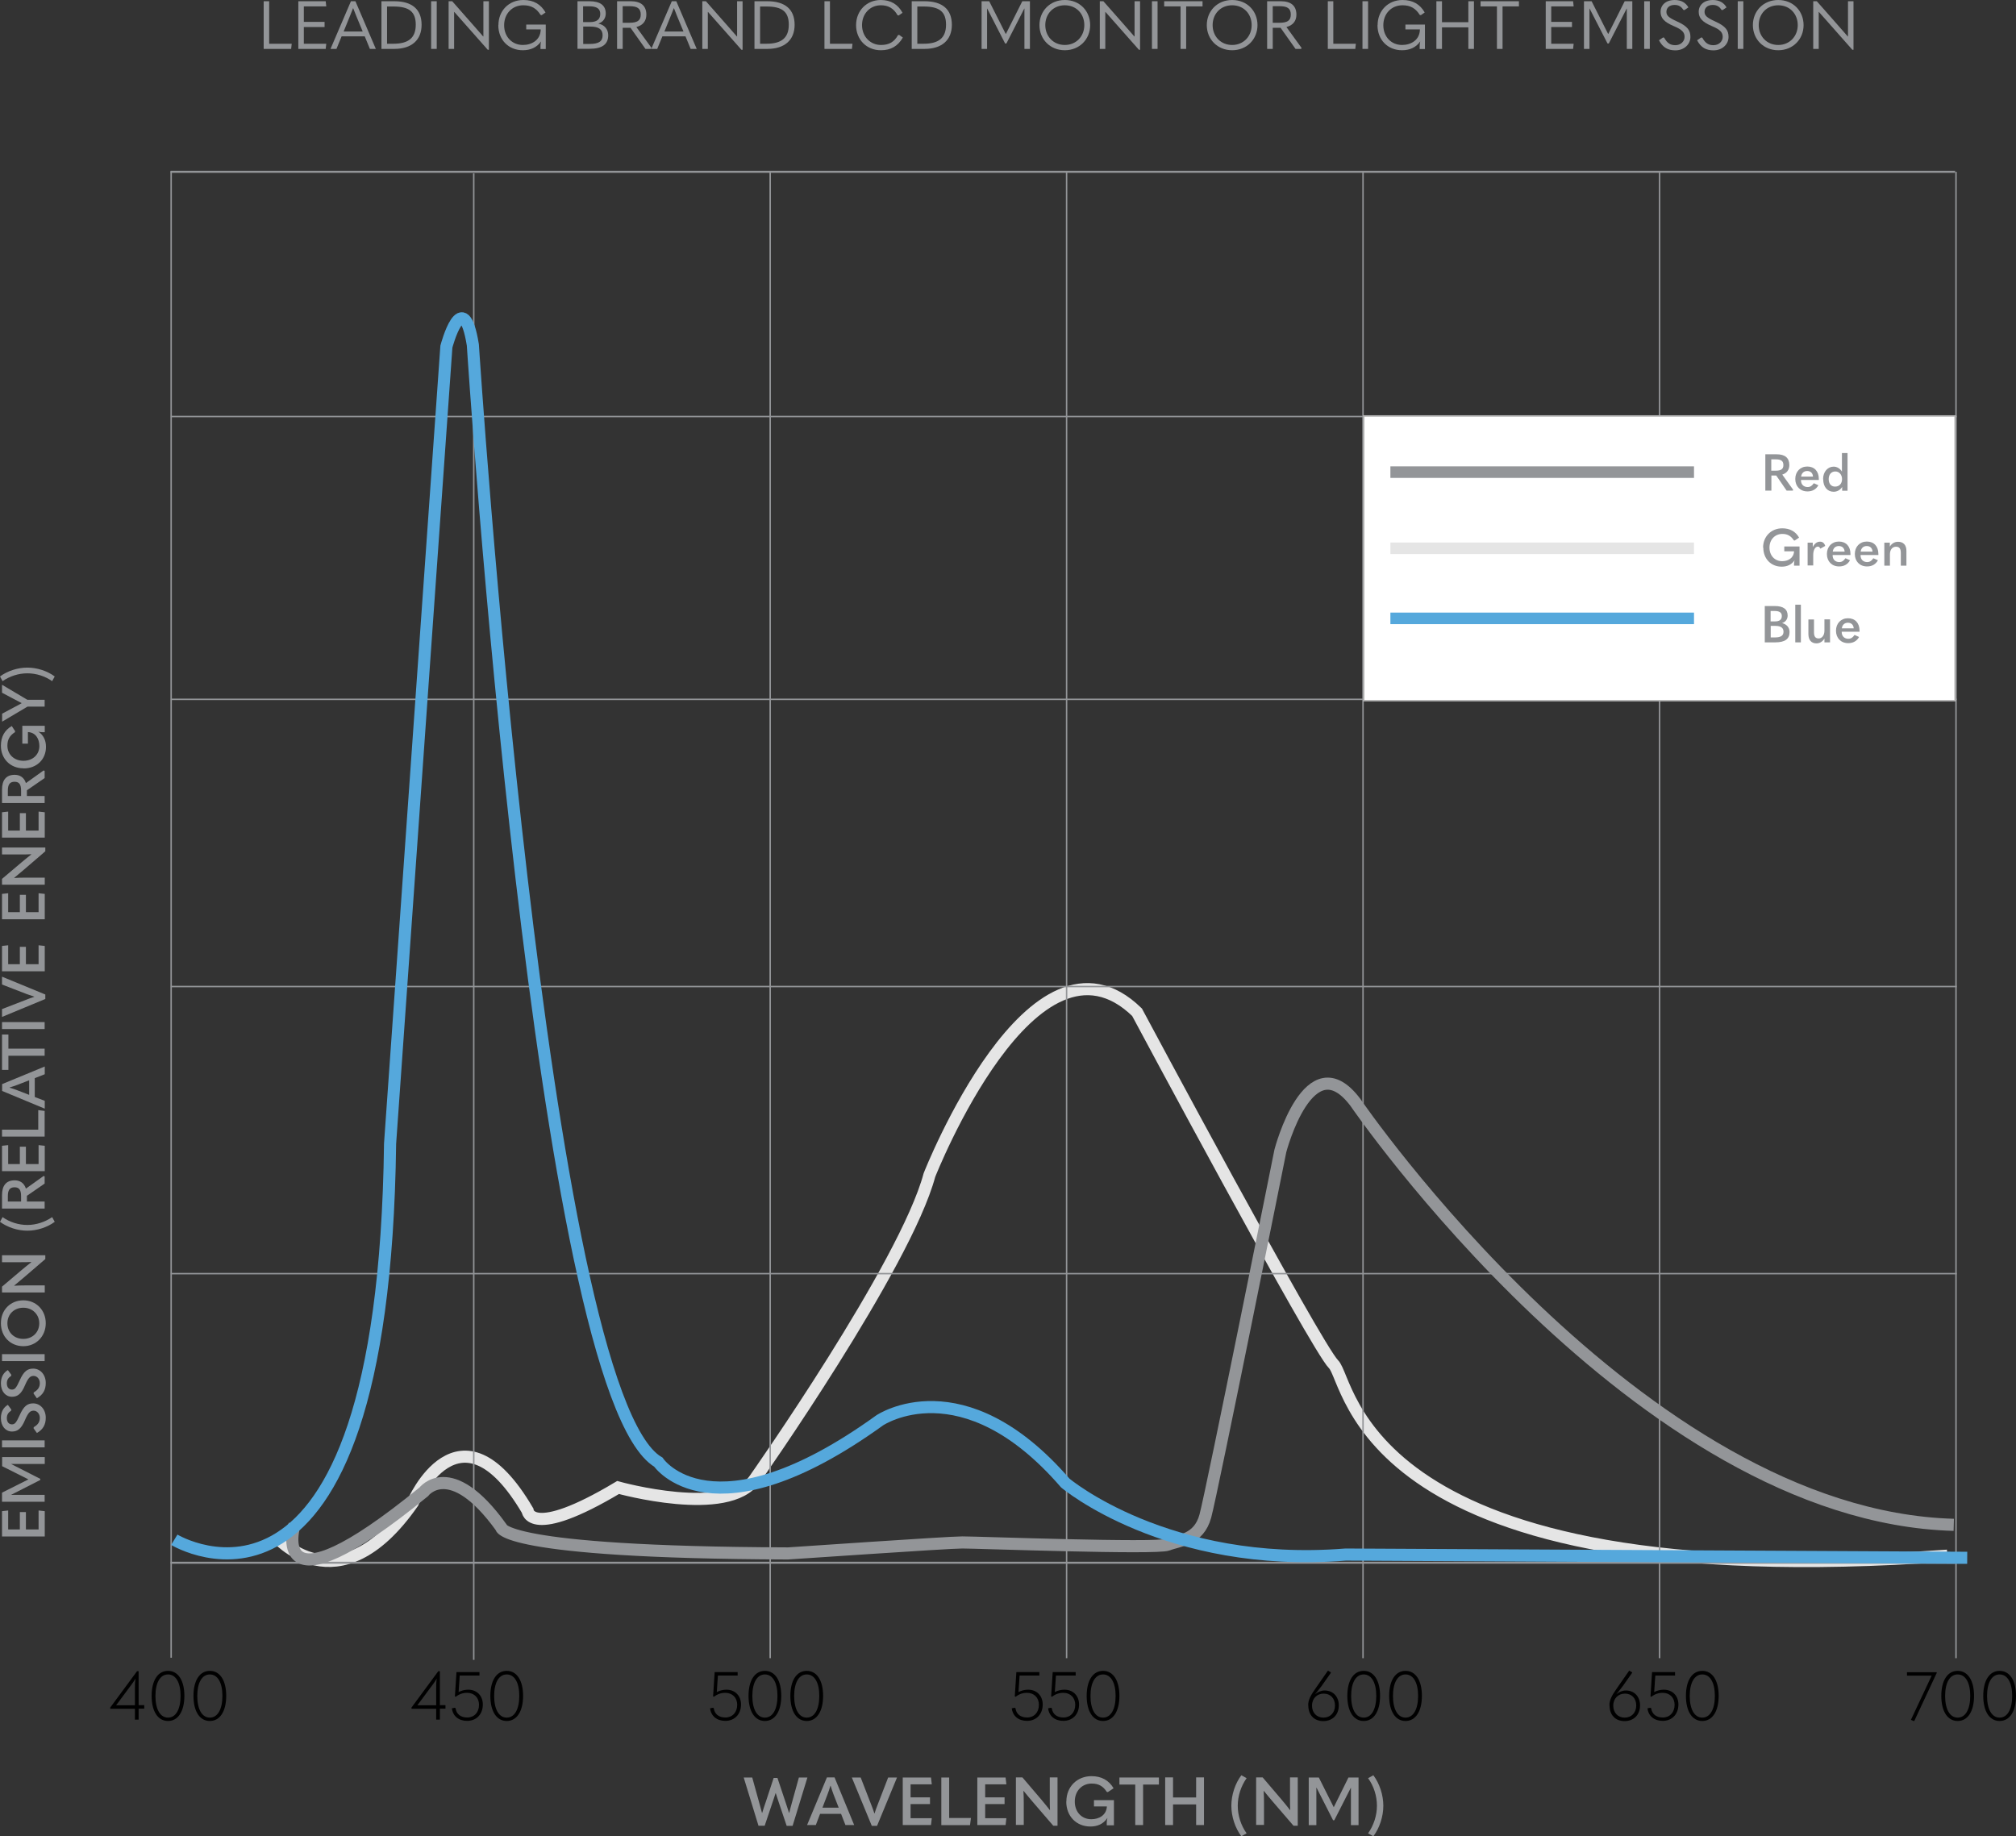<?xml version="1.0" encoding="UTF-8"?>
<svg id="Layer_2" data-name="Layer 2" xmlns="http://www.w3.org/2000/svg" viewBox="0 0 179.75 163.74">
  <rect x="0" y="0" width="179.75" height="163.74" fill="#333333" stroke="none"/>
  <defs>
    <style>
      .cls-1 {
        fill: #fff;
        stroke: #b2b2b2;
        stroke-width: .13px;
      }

      .cls-1, .cls-2, .cls-3, .cls-4, .cls-5, .cls-6, .cls-7, .cls-8, .cls-9, .cls-10 {
        stroke-miterlimit: 10;
      }

      .cls-11, .cls-12 {
        stroke-width: 0px;
      }

      .cls-2, .cls-3, .cls-4, .cls-5, .cls-6, .cls-7, .cls-8, .cls-9, .cls-10 {
        fill: none;
      }

      .cls-2, .cls-3, .cls-4, .cls-8, .cls-10 {
        stroke: #939598;
      }

      .cls-2, .cls-5, .cls-9 {
        stroke-width: 1.03px;
      }

      .cls-3, .cls-6, .cls-7 {
        stroke-width: 1.08px;
      }

      .cls-4 {
        stroke-width: .18px;
      }

      .cls-5, .cls-6 {
        stroke: #55a8dc;
      }

      .cls-12 {
        fill: #939598;
      }

      .cls-7, .cls-9 {
        stroke: #e5e5e5;
      }

      .cls-8 {
        stroke-width: .13px;
      }

      .cls-10 {
        stroke-width: .13px;
      }
    </style>
  </defs>
  <g id="Layer_4" data-name="Layer 4">
    <g>
      <g>
        <path class="cls-12" d="m67.63,162.81l-1.32-4.31h.76l.61,2.2c.08.29.17.61.26.95h.02c.1-.33.2-.64.31-.95l.71-2.16h.34l.72,2.16c.1.32.2.62.31.95h.02c.08-.34.17-.65.25-.95l.61-2.2h.76l-1.32,4.31h-.53l-.71-2.11-.26-.8h-.02c-.09.28-.17.54-.26.79l-.71,2.11h-.52Z"/>
        <path class="cls-12" d="m75.38,162.74l-.39-1h-1.87l-.38,1h-.78l1.77-4.25h.68l1.75,4.25h-.78Zm-2.05-1.55h1.45l-.45-1.15c-.1-.27-.19-.53-.27-.8h-.02c-.07.26-.17.53-.27.8l-.44,1.15Z"/>
        <path class="cls-12" d="m77.73,162.81l-1.78-4.31h.79l.95,2.45c.09.23.19.48.27.75h.02c.08-.27.17-.52.26-.74l.95-2.46h.79l-1.78,4.31h-.46Z"/>
        <path class="cls-12" d="m80.49,158.5h2.52l.07.61h-1.89v1.16h1.73v.6h-1.73v1.26h1.89l-.07.61h-2.52v-4.25Z"/>
        <path class="cls-12" d="m83.93,158.5h.7v3.61h1.94l-.08.64h-2.56v-4.25Z"/>
        <path class="cls-12" d="m87.14,158.5h2.52l.07.61h-1.89v1.16h1.73v.6h-1.73v1.26h1.89l-.07.61h-2.52v-4.25Z"/>
        <path class="cls-12" d="m90.58,162.74v-4.25h.58l1.67,1.96c.25.3.5.6.77.95h.02c-.02-.35-.02-.66-.02-1.07v-1.84h.69v4.31h-.38l-1.85-2.15c-.26-.3-.51-.61-.79-.95h-.02c.02.35.03.65.03,1.07v1.96h-.69Z"/>
        <path class="cls-12" d="m95.08,160.63c0-1.31.96-2.25,2.24-2.25.89,0,1.55.37,1.97,1.08l-.51.34-.1-.02c-.32-.5-.72-.74-1.34-.74-.88,0-1.51.67-1.51,1.6s.61,1.58,1.47,1.58c.71,0,1.34-.37,1.39-1.12v-.02h-1.15v-.56h1.78v2.24h-.64v-.23c0-.16.02-.29.06-.41h-.01c-.35.52-.87.75-1.51.75-1.25,0-2.15-.92-2.15-2.22Z"/>
        <path class="cls-12" d="m101.22,159.13h-1.41v-.63h3.52v.63h-1.41v3.61h-.7v-3.61Z"/>
        <path class="cls-12" d="m103.89,162.74v-4.25h.7v1.79h2.06v-1.79h.7v4.25h-.7v-1.84h-2.06v1.84h-.7Z"/>
        <path class="cls-12" d="m110.68,163.74c-.55-.73-.89-1.75-.89-2.72s.34-1.99.89-2.72l.47.26c-.5.71-.79,1.59-.79,2.46s.29,1.76.79,2.46l-.47.26Z"/>
        <path class="cls-12" d="m112,162.74v-4.25h.58l1.67,1.96c.25.3.5.6.77.95h.02c-.02-.35-.02-.66-.02-1.07v-1.84h.69v4.31h-.38l-1.85-2.15c-.26-.3-.51-.61-.79-.95h-.02c.02.35.03.65.03,1.07v1.96h-.69Z"/>
        <path class="cls-12" d="m118.91,161.15h.01l1.31-2.65h.9v4.25h-.68v-3.35s0,0,0,0l-1.48,2.91h-.11l-1.48-2.91h-.01v3.35s-.68,0-.68,0v-4.25h.9l1.33,2.65Z"/>
        <path class="cls-12" d="m121.98,163.48c.5-.71.79-1.59.79-2.46s-.28-1.76-.79-2.46l.47-.26c.55.73.89,1.75.89,2.72s-.34,1.99-.89,2.72l-.47-.26Z"/>
      </g>
      <g>
        <path class="cls-11" d="m12.03,153.35v-.98h-2.2v-.11l2.39-3.24h.14v3.03h.5v.31h-.5v.98h-.34Zm-1.67-1.29h1.67v-1.38c0-.43,0-.65.05-1h0c-.16.26-.25.4-.36.54l-1.36,1.83Z"/>
        <path class="cls-11" d="m13.52,151.22c0-1.38.56-2.23,1.46-2.23s1.46.85,1.46,2.23-.56,2.24-1.46,2.24-1.46-.85-1.46-2.24Zm2.58,0c0-1.19-.43-1.91-1.12-1.91s-1.12.72-1.12,1.92.43,1.93,1.12,1.93,1.12-.73,1.12-1.94Z"/>
        <path class="cls-11" d="m17.25,151.22c0-1.38.56-2.23,1.46-2.23s1.46.85,1.46,2.23-.56,2.24-1.46,2.24-1.46-.85-1.46-2.24Zm2.58,0c0-1.19-.43-1.91-1.12-1.91s-1.12.72-1.12,1.92.43,1.93,1.12,1.93,1.12-.73,1.12-1.94Z"/>
      </g>
      <g>
        <path class="cls-11" d="m38.89,153.35v-.98h-2.2v-.11l2.39-3.24h.14v3.03h.5v.31h-.5v.98h-.34Zm-1.67-1.29h1.67v-1.38c0-.43,0-.65.05-1h0c-.16.26-.25.4-.36.54l-1.36,1.83Z"/>
        <path class="cls-11" d="m40.29,152.33l.26-.05.07.04c.07.53.46.83,1.04.83.62,0,1.05-.46,1.05-1.13,0-.64-.43-1.07-1.06-1.07-.38,0-.7.11-1.01.35l-.08-.03.14-2.17h2.05v.31h-1.76l-.1,1.47c.27-.14.56-.21.86-.21.77,0,1.3.54,1.3,1.32,0,.87-.57,1.46-1.4,1.46-.76,0-1.28-.43-1.36-1.13Z"/>
        <path class="cls-11" d="m43.72,151.22c0-1.38.56-2.23,1.46-2.23s1.46.85,1.46,2.23-.56,2.24-1.46,2.24-1.46-.85-1.46-2.24Zm2.58,0c0-1.19-.43-1.91-1.12-1.91s-1.12.72-1.12,1.92.43,1.93,1.12,1.93,1.12-.73,1.12-1.94Z"/>
      </g>
      <g>
        <path class="cls-11" d="m63.31,152.33l.26-.05.07.04c.07.53.46.83,1.04.83.62,0,1.05-.46,1.05-1.13,0-.64-.43-1.07-1.06-1.07-.38,0-.7.11-1.01.35l-.08-.03.14-2.17h2.05v.31h-1.76l-.1,1.47c.27-.14.56-.21.86-.21.77,0,1.3.54,1.3,1.32,0,.87-.57,1.46-1.4,1.46-.76,0-1.28-.43-1.36-1.13Z"/>
        <path class="cls-11" d="m66.74,151.22c0-1.38.56-2.23,1.46-2.23s1.46.85,1.46,2.23-.56,2.24-1.46,2.24-1.46-.85-1.46-2.24Zm2.58,0c0-1.19-.43-1.91-1.12-1.91s-1.12.72-1.12,1.92.43,1.93,1.12,1.93,1.12-.73,1.12-1.94Z"/>
        <path class="cls-11" d="m70.47,151.22c0-1.38.56-2.23,1.46-2.23s1.46.85,1.46,2.23-.56,2.24-1.46,2.24-1.46-.85-1.46-2.24Zm2.58,0c0-1.19-.43-1.91-1.12-1.91s-1.12.72-1.12,1.92.43,1.93,1.12,1.93,1.12-.73,1.12-1.94Z"/>
      </g>
      <g>
        <path class="cls-11" d="m90.21,152.33l.26-.05.07.04c.07.53.46.83,1.04.83.62,0,1.05-.46,1.05-1.13,0-.64-.43-1.07-1.06-1.07-.38,0-.7.11-1.01.35l-.08-.03.14-2.17h2.05v.31h-1.76l-.1,1.47c.27-.14.56-.21.86-.21.77,0,1.3.54,1.3,1.32,0,.87-.57,1.46-1.4,1.46-.76,0-1.28-.43-1.36-1.13Z"/>
        <path class="cls-11" d="m93.45,152.33l.26-.05.07.04c.07.53.46.83,1.04.83.62,0,1.05-.46,1.05-1.13,0-.64-.43-1.07-1.06-1.07-.38,0-.7.11-1.01.35l-.08-.03.14-2.17h2.05v.31h-1.76l-.1,1.47c.27-.14.56-.21.86-.21.77,0,1.3.54,1.3,1.32,0,.87-.57,1.46-1.4,1.46-.76,0-1.28-.43-1.36-1.13Z"/>
        <path class="cls-11" d="m96.89,151.22c0-1.38.56-2.23,1.46-2.23s1.46.85,1.46,2.23-.56,2.24-1.46,2.24-1.46-.85-1.46-2.24Zm2.58,0c0-1.19-.43-1.91-1.12-1.91s-1.12.72-1.12,1.92.43,1.93,1.12,1.93,1.12-.73,1.12-1.94Z"/>
      </g>
      <g>
        <path class="cls-11" d="m116.64,152.06c0-.5.23-.9.71-1.58l1.05-1.51.26.15v.05s-.83,1.18-.83,1.18c-.16.22-.34.43-.56.71h.01c.21-.19.52-.32.83-.32.74,0,1.26.54,1.26,1.33,0,.84-.56,1.4-1.38,1.4s-1.34-.54-1.34-1.4Zm2.39.02c0-.64-.41-1.06-1.01-1.06s-1.04.44-1.04,1.07.41,1.07,1.02,1.07,1.03-.44,1.03-1.08Z"/>
        <path class="cls-11" d="m120.13,151.22c0-1.38.56-2.23,1.46-2.23s1.46.85,1.46,2.23-.56,2.24-1.46,2.24-1.46-.85-1.46-2.24Zm2.58,0c0-1.19-.43-1.91-1.12-1.91s-1.12.72-1.12,1.92.43,1.93,1.12,1.93,1.12-.73,1.12-1.94Z"/>
        <path class="cls-11" d="m123.86,151.22c0-1.38.56-2.23,1.46-2.23s1.46.85,1.46,2.23-.56,2.24-1.46,2.24-1.46-.85-1.46-2.24Zm2.58,0c0-1.19-.43-1.91-1.12-1.91s-1.12.72-1.12,1.92.43,1.93,1.12,1.93,1.12-.73,1.12-1.94Z"/>
      </g>
      <g>
        <path class="cls-11" d="m143.5,152.06c0-.5.23-.9.71-1.58l1.05-1.51.26.15v.05s-.83,1.18-.83,1.18c-.16.22-.34.43-.56.71h.01c.21-.19.52-.32.83-.32.74,0,1.26.54,1.26,1.33,0,.84-.56,1.4-1.38,1.4s-1.34-.54-1.34-1.4Zm2.39.02c0-.64-.41-1.06-1.01-1.06s-1.04.44-1.04,1.07.41,1.07,1.02,1.07,1.03-.44,1.03-1.08Z"/>
        <path class="cls-11" d="m146.89,152.33l.26-.05.07.04c.07.53.46.83,1.04.83.62,0,1.05-.46,1.05-1.13,0-.64-.43-1.07-1.06-1.07-.38,0-.7.11-1.01.35l-.08-.03.14-2.17h2.05v.31h-1.76l-.1,1.47c.27-.14.56-.21.86-.21.77,0,1.3.54,1.3,1.32,0,.87-.57,1.46-1.4,1.46-.76,0-1.28-.43-1.36-1.13Z"/>
        <path class="cls-11" d="m150.32,151.22c0-1.38.56-2.23,1.46-2.23s1.46.85,1.46,2.23-.56,2.24-1.46,2.24-1.46-.85-1.46-2.24Zm2.58,0c0-1.19-.43-1.91-1.12-1.91s-1.12.72-1.12,1.92.43,1.93,1.12,1.93,1.12-.73,1.12-1.94Z"/>
      </g>
      <g>
        <path class="cls-11" d="m172.22,149.42h-2.19v-.31h2.65v.07l-2,4.28h-.07s-.23-.1-.23-.1l1.85-3.94Z"/>
        <path class="cls-11" d="m173.09,151.22c0-1.38.56-2.23,1.46-2.23s1.46.85,1.46,2.23-.56,2.24-1.46,2.24-1.46-.85-1.46-2.24Zm2.58,0c0-1.19-.43-1.91-1.12-1.91s-1.12.72-1.12,1.92.43,1.93,1.12,1.93,1.12-.73,1.12-1.94Z"/>
        <path class="cls-11" d="m176.83,151.22c0-1.38.56-2.23,1.46-2.23s1.46.85,1.46,2.23-.56,2.24-1.46,2.24-1.46-.85-1.46-2.24Zm2.58,0c0-1.19-.43-1.91-1.12-1.91s-1.12.72-1.12,1.92.43,1.93,1.12,1.93,1.12-.73,1.12-1.94Z"/>
      </g>
      <path class="cls-7" d="m24.51,136.91s5.6,6.71,12.29-2.9c0,0,4.13-9.71,10.24.69,0,0,.2,2.65,8.07-2.06,0,0,9.84,2.75,12.21-.78,0,0,13.39-19.03,15.55-27.08,0,0,9.25-23.54,18.51-14.52,0,0,15.95,29.82,17.52,31.39,1.58,1.57,2.36,20.8,54.73,17.07"/>
      <path class="cls-3" d="m26.26,135.94s-2.65,8.67,11.52-2.91c0,0,2.36-3.14,6.89,3.14,0,0-.3,2.26,25.59,2.35.2,0,14.18-.98,15.55-.98s17.33.59,18.31.2,2.76-.39,3.35-2.55,6.69-32.57,6.69-32.57c0,0,2.56-9.81,6.69-4.32,0,0,25.2,36.89,53.35,37.67"/>
      <line class="cls-8" x1="42.24" y1="15.46" x2="42.24" y2="148.01"/>
      <line class="cls-10" x1="15.23" y1="37.14" x2="174.47" y2="37.14"/>
      <line class="cls-10" x1="15.23" y1="62.36" x2="174.47" y2="62.36"/>
      <line class="cls-10" x1="15.23" y1="87.97" x2="174.47" y2="87.97"/>
      <line class="cls-10" x1="15.23" y1="113.57" x2="174.47" y2="113.57"/>
      <line class="cls-4" x1="15.21" y1="15.32" x2="174.32" y2="15.32"/>
      <line class="cls-4" x1="15.21" y1="139.35" x2="174.32" y2="139.35"/>
      <line class="cls-8" x1="68.67" y1="15.32" x2="68.67" y2="147.86"/>
      <line class="cls-8" x1="95.1" y1="15.32" x2="95.1" y2="147.86"/>
      <line class="cls-8" x1="121.53" y1="15.32" x2="121.53" y2="147.86"/>
      <line class="cls-8" x1="147.97" y1="15.32" x2="147.97" y2="147.86"/>
      <line class="cls-8" x1="174.4" y1="15.32" x2="174.4" y2="147.86"/>
      <line class="cls-8" x1="15.26" y1="15.27" x2="15.26" y2="147.82"/>
      <path class="cls-6" d="m15.54,137.3s18.65,11.33,19.24-35.32l5.02-71.07s1.48-5.59,2.36-.15c0,0,6.05,93.44,16.54,99.62,0,0,4.77,7.06,19.74-3.73,0,0,7.38-5,16.54,5.59,0,0,9.06,7.65,25,6.38l55.42.29"/>
      <rect class="cls-1" x="121.59" y="37.09" width="52.73" height="25.39"/>
      <g>
        <path class="cls-12" d="m23.5.11h.5v3.79h2.01l-.05.46h-2.45V.11Z"/>
        <path class="cls-12" d="m26.6.11h2.44l.05.46h-2v1.38h1.85v.46h-1.85v1.49h2l-.05.46h-2.44V.11Z"/>
        <path class="cls-12" d="m32.98,4.36l-.46-1.12h-2.06l-.46,1.12h-.53L31.29.11h.4l1.82,4.25h-.53Zm-2.35-1.55h1.71l-.56-1.35c-.11-.28-.21-.51-.29-.73h-.01c-.08.22-.18.45-.29.73l-.55,1.35Z"/>
        <path class="cls-12" d="m34.01,4.36V.11h1.15c1.6,0,2.43.74,2.43,2.1s-.89,2.15-2.43,2.15h-1.15Zm.5-.46h.57c1.35,0,1.99-.53,1.99-1.7s-.61-1.62-1.99-1.62h-.57v3.32Z"/>
        <path class="cls-12" d="m38.44.11h.5v4.25h-.5V.11Z"/>
        <path class="cls-12" d="m40,4.36V.11h.32l1.92,2.18c.28.32.56.64.84.96h.02V.11h.49v4.33h-.1l-2.13-2.41-.85-.96h-.02v3.29h-.49Z"/>
        <path class="cls-12" d="m44.44,2.24c0-1.29.94-2.24,2.22-2.24.92,0,1.56.38,1.98,1.11l-.34.24-.1-.02c-.37-.58-.82-.86-1.54-.86-1,0-1.71.76-1.71,1.78s.7,1.76,1.67,1.76c.8,0,1.56-.44,1.59-1.35v-.04h-1.29v-.43h1.74v2.18h-.47v-.28c0-.16.02-.28.05-.38h-.01c-.38.53-.94.77-1.61.77-1.29,0-2.19-.94-2.19-2.23Z"/>
        <path class="cls-12" d="m51.49,4.36V.11h1.06c.98,0,1.46.38,1.46,1.1,0,.41-.24.76-.64.88v.02c.51.1.86.49.86,1.03,0,.8-.52,1.21-1.66,1.21h-1.07Zm.5-2.39h.6c.62,0,.93-.24.93-.73,0-.45-.29-.68-1-.68h-.53v1.41Zm0,1.95h.56c.85,0,1.18-.24,1.18-.77s-.34-.78-1.1-.78h-.63v1.55Z"/>
        <path class="cls-12" d="m58.09,4.26l-.04.1h-.5l-1.33-1.88h-.7v1.88h-.5V.11h1.22c.89,0,1.39.39,1.39,1.2,0,.56-.31.95-.89,1.1l1.34,1.85Zm-2.57-3.71v1.48h.6c.7,0,1.01-.2,1.01-.73,0-.56-.32-.75-1.01-.75h-.6Z"/>
        <path class="cls-12" d="m61.58,4.36l-.46-1.12h-2.06l-.46,1.12h-.53L59.9.11h.4l1.82,4.25h-.53Zm-2.35-1.55h1.71l-.56-1.35c-.11-.28-.21-.51-.29-.73h-.01c-.08.22-.18.45-.29.73l-.55,1.35Z"/>
        <path class="cls-12" d="m62.62,4.36V.11h.32l1.92,2.18c.28.32.56.64.84.96h.02V.11h.49v4.33h-.1l-2.13-2.41-.85-.96h-.02v3.29h-.49Z"/>
        <path class="cls-12" d="m67.27,4.36V.11h1.15c1.6,0,2.43.74,2.43,2.1s-.89,2.15-2.43,2.15h-1.15Zm.5-.46h.57c1.35,0,1.99-.53,1.99-1.7s-.61-1.62-1.99-1.62h-.57v3.32Z"/>
        <path class="cls-12" d="m73.5.11h.5v3.79h2.01l-.05.46h-2.45V.11Z"/>
        <path class="cls-12" d="m76.33,2.24c0-1.28.94-2.24,2.2-2.24.88,0,1.53.38,1.94,1.14l-.34.24-.1-.02c-.35-.62-.83-.89-1.49-.89-.97,0-1.68.76-1.68,1.77s.73,1.77,1.69,1.77c.73,0,1.18-.27,1.52-.88l.1-.02.33.24c-.45.77-1.07,1.13-1.96,1.13-1.28,0-2.21-.95-2.21-2.24Z"/>
        <path class="cls-12" d="m81.29,4.36V.11h1.15c1.6,0,2.43.74,2.43,2.1s-.89,2.15-2.43,2.15h-1.15Zm.5-.46h.57c1.35,0,1.99-.53,1.99-1.7s-.61-1.62-1.99-1.62h-.57v3.32Z"/>
        <path class="cls-12" d="m89.68,3.02h.01l1.46-2.91h.68v4.25h-.49V.76h-.01l-1.6,3.12h-.11l-1.6-3.12h-.01v3.6h-.49V.11h.68l1.47,2.91Z"/>
        <path class="cls-12" d="m92.68,2.24c0-1.25.93-2.24,2.26-2.24s2.26.98,2.26,2.24-.95,2.24-2.26,2.24-2.26-.98-2.26-2.24Zm4,0c0-1-.71-1.77-1.74-1.77s-1.74.77-1.74,1.77.72,1.77,1.74,1.77,1.74-.78,1.74-1.77Z"/>
        <path class="cls-12" d="m98.06,4.36V.11h.32l1.92,2.18c.28.32.56.64.84.96h.02V.11h.49v4.33h-.1l-2.13-2.41-.85-.96h-.02v3.29h-.49Z"/>
        <path class="cls-12" d="m102.71.11h.5v4.25h-.5V.11Z"/>
        <path class="cls-12" d="m105.26.57h-1.46V.11h3.42v.46h-1.46v3.79h-.5V.57Z"/>
        <path class="cls-12" d="m107.6,2.24c0-1.25.93-2.24,2.26-2.24s2.26.98,2.26,2.24-.95,2.24-2.26,2.24-2.26-.98-2.26-2.24Zm4,0c0-1-.71-1.77-1.74-1.77s-1.74.77-1.74,1.77.72,1.77,1.74,1.77,1.74-.78,1.74-1.77Z"/>
        <path class="cls-12" d="m116.05,4.26l-.04.1h-.5l-1.33-1.88h-.7v1.88h-.5V.11h1.22c.89,0,1.39.39,1.39,1.2,0,.56-.31.95-.89,1.1l1.34,1.85Zm-2.57-3.71v1.48h.6c.7,0,1.01-.2,1.01-.73,0-.56-.32-.75-1.01-.75h-.6Z"/>
        <path class="cls-12" d="m118.38.11h.5v3.79h2.01l-.05.46h-2.45V.11Z"/>
        <path class="cls-12" d="m121.48.11h.5v4.25h-.5V.11Z"/>
        <path class="cls-12" d="m122.83,2.24c0-1.29.94-2.24,2.22-2.24.92,0,1.56.38,1.98,1.11l-.34.24-.1-.02c-.37-.58-.82-.86-1.54-.86-1,0-1.71.76-1.71,1.78s.7,1.76,1.67,1.76c.8,0,1.56-.44,1.59-1.35v-.04h-1.29v-.43h1.74v2.18h-.47v-.28c0-.16.02-.28.05-.38h-.01c-.38.53-.94.77-1.61.77-1.29,0-2.19-.94-2.19-2.23Z"/>
        <path class="cls-12" d="m128.07,4.36V.11h.5v1.87h2.35V.11h.5v4.25h-.5v-1.92h-2.35v1.92h-.5Z"/>
        <path class="cls-12" d="m133.47.57h-1.46V.11h3.42v.46h-1.46v3.79h-.5V.57Z"/>
        <path class="cls-12" d="m137.82.11h2.44l.05.46h-2v1.38h1.85v.46h-1.85v1.49h2l-.05.46h-2.44V.11Z"/>
        <path class="cls-12" d="m143.39,3.02h.01l1.46-2.91h.68v4.25h-.49V.76h-.01l-1.6,3.12h-.11l-1.6-3.12h-.01v3.6h-.49V.11h.68l1.47,2.91Z"/>
        <path class="cls-12" d="m146.6.11h.5v4.25h-.5V.11Z"/>
        <path class="cls-12" d="m147.92,3.59l.36-.25.1.02c.26.48.55.67.99.67.49,0,.83-.34.83-.74,0-.38-.19-.64-.96-.96-.88-.37-1.18-.74-1.18-1.28,0-.59.46-1.05,1.26-1.05.59,0,.99.25,1.22.66l-.35.24-.1-.02c-.18-.28-.4-.44-.78-.44-.46,0-.73.26-.73.61,0,.32.17.51.92.85.98.44,1.22.81,1.22,1.4,0,.64-.55,1.19-1.34,1.19-.66,0-1.12-.25-1.46-.89Z"/>
        <path class="cls-12" d="m151.32,3.59l.36-.25.1.02c.26.48.55.67.99.67.49,0,.83-.34.83-.74,0-.38-.19-.64-.96-.96-.88-.37-1.18-.74-1.18-1.28,0-.59.46-1.05,1.26-1.05.59,0,.99.25,1.22.66l-.35.24-.1-.02c-.18-.28-.4-.44-.78-.44-.46,0-.73.26-.73.61,0,.32.17.51.92.85.98.44,1.22.81,1.22,1.4,0,.64-.55,1.19-1.34,1.19-.66,0-1.12-.25-1.46-.89Z"/>
        <path class="cls-12" d="m154.94.11h.5v4.25h-.5V.11Z"/>
        <path class="cls-12" d="m156.29,2.24c0-1.25.93-2.24,2.26-2.24s2.26.98,2.26,2.24-.95,2.24-2.26,2.24-2.26-.98-2.26-2.24Zm4,0c0-1-.71-1.77-1.74-1.77s-1.74.77-1.74,1.77.72,1.77,1.74,1.77,1.74-.78,1.74-1.77Z"/>
        <path class="cls-12" d="m161.67,4.36V.11h.32l1.92,2.18c.28.32.56.64.84.96h.02V.11h.49v4.33h-.1l-2.13-2.41-.85-.96h-.02v3.29h-.49Z"/>
      </g>
      <g>
        <path class="cls-12" d="m.18,137.01v-2.26l.55-.06v1.69h1.04v-1.55h.54v1.55h1.13v-1.69l.55.06v2.26H.18Z"/>
        <path class="cls-12" d="m2.56,131.93h0s-2.37-1.19-2.37-1.19v-.81h3.8v.61H.98s0,0,0,0l2.61,1.33v.1l-2.61,1.33h0s3,0,3,0v.61H.18v-.81l2.37-1.19Z"/>
        <path class="cls-12" d="m.18,129.06v-.62h3.8v.62H.18Z"/>
        <path class="cls-12" d="m3.3,127.79l-.31-.43.02-.1c.38-.22.54-.47.54-.83s-.25-.64-.55-.64-.48.16-.77.83c-.32.77-.66,1.03-1.16,1.03-.56,0-.99-.46-.99-1.2,0-.55.23-.95.62-1.18l.31.42-.02.1c-.24.16-.38.35-.38.66,0,.36.19.56.45.56s.38-.13.69-.81c.37-.83.7-1.06,1.21-1.06.62,0,1.12.53,1.12,1.28,0,.61-.24,1.05-.79,1.36Z"/>
        <path class="cls-12" d="m3.3,124.7l-.31-.44.02-.1c.38-.22.54-.47.54-.83s-.25-.64-.55-.64-.48.16-.77.83c-.32.77-.66,1.03-1.16,1.03-.56,0-.99-.46-.99-1.2,0-.55.23-.95.62-1.18l.31.42-.02.1c-.24.16-.38.35-.38.66,0,.36.19.56.45.56s.38-.13.69-.81c.37-.83.7-1.06,1.21-1.06.62,0,1.12.53,1.12,1.28,0,.61-.24,1.05-.79,1.36Z"/>
        <path class="cls-12" d="m.18,121.37v-.62h3.8v.62H.18Z"/>
        <path class="cls-12" d="m2.08,120.04c-1.14,0-2-.85-2-2.05s.87-2.04,2-2.04,2,.86,2,2.04-.87,2.05-2,2.05Zm0-3.43c-.81,0-1.42.57-1.42,1.39s.61,1.39,1.42,1.39,1.42-.58,1.42-1.39-.62-1.39-1.42-1.39Z"/>
        <path class="cls-12" d="m3.99,115.25H.18v-.52l1.76-1.49c.27-.22.54-.45.85-.69v-.02c-.32.02-.59.02-.96.02H.18v-.62h3.86v.34l-1.92,1.65c-.27.23-.54.46-.85.71v.02c.31-.02.59-.03.96-.03h1.76v.62Z"/>
        <path class="cls-12" d="m4.88,108.95c-.66.49-1.57.79-2.44.79s-1.78-.3-2.44-.79l.23-.42c.63.45,1.43.7,2.21.7s1.57-.26,2.21-.7l.23.42Z"/>
        <path class="cls-12" d="m3.89,104.86l.09.04v.64l-1.58,1.09v.51h1.58v.63H.18v-1.2c0-.85.37-1.32,1.13-1.32.49,0,.85.26,1,.74l1.58-1.13Zm-3.19,2.28h1.18v-.47c0-.55-.16-.8-.58-.8-.44,0-.6.26-.6.8v.47Z"/>
        <path class="cls-12" d="m.18,104.43v-2.26l.55-.06v1.69h1.04v-1.55h.54v1.55h1.13v-1.69l.55.06v2.26H.18Z"/>
        <path class="cls-12" d="m.18,101.35v-.62h3.23v-1.74l.57.07v2.29H.18Z"/>
        <path class="cls-12" d="m3.99,95.79l-.89.35v1.68l.89.34v.7l-3.8-1.58v-.61l3.8-1.57v.7Zm-1.39,1.84v-1.3l-1.03.4c-.24.09-.48.17-.71.24v.02c.24.06.47.15.71.24l1.03.4Z"/>
        <path class="cls-12" d="m.75,94.14v1.26H.18v-3.15h.57v1.26h3.23v.63H.75Z"/>
        <path class="cls-12" d="m.18,91.76v-.62h3.8v.62H.18Z"/>
        <path class="cls-12" d="m4.04,89.08l-3.86,1.6v-.7l2.2-.85c.21-.08.43-.17.67-.24v-.02c-.24-.08-.46-.16-.67-.23l-2.2-.85v-.7l3.86,1.59v.41Z"/>
        <path class="cls-12" d="m.18,86.61v-2.26l.55-.06v1.69h1.04v-1.55h.54v1.55h1.13v-1.69l.55.06v2.26H.18Z"/>
        <path class="cls-12" d="m.18,81.97v-2.26l.55-.06v1.69h1.04v-1.55h.54v1.55h1.13v-1.69l.55.06v2.26H.18Z"/>
        <path class="cls-12" d="m3.99,78.89H.18v-.52l1.76-1.49c.27-.22.54-.45.85-.69v-.02c-.32.02-.59.02-.96.02H.18v-.62h3.86v.34l-1.92,1.65c-.27.23-.54.46-.85.71v.02c.31-.02.59-.03.96-.03h1.76v.62Z"/>
        <path class="cls-12" d="m.18,74.69v-2.26l.55-.06v1.69h1.04v-1.55h.54v1.55h1.13v-1.69l.55.06v2.26H.18Z"/>
        <path class="cls-12" d="m3.89,68.7l.09.04v.64l-1.58,1.09v.51h1.58v.63H.18v-1.2c0-.85.37-1.32,1.13-1.32.49,0,.85.26,1,.74l1.58-1.13Zm-3.19,2.28h1.18v-.47c0-.55-.16-.8-.58-.8-.44,0-.6.26-.6.8v.47Z"/>
        <path class="cls-12" d="m2.09,68.51c-1.18,0-2.01-.86-2.01-2.01,0-.8.33-1.39.97-1.76l.3.46-.02.09c-.45.29-.67.64-.67,1.2,0,.78.6,1.35,1.43,1.35s1.42-.55,1.42-1.32c0-.63-.33-1.2-1-1.24h-.02v1.03h-.5v-1.59h2v.57h-.2c-.14,0-.26-.02-.37-.05h0c.47.32.68.79.68,1.36,0,1.12-.83,1.92-1.99,1.92Z"/>
        <path class="cls-12" d="m3.99,63.01h-1.54l-2.26,1.34v-.71l.97-.52c.26-.13.51-.27.76-.41v-.02c-.25-.13-.5-.27-.76-.4l-.98-.52v-.71l2.26,1.34h1.54v.62Z"/>
        <path class="cls-12" d="m4.65,60.74c-.63-.45-1.43-.7-2.21-.7s-1.57.25-2.21.7l-.23-.42c.66-.49,1.57-.79,2.44-.79s1.78.3,2.44.79l-.23.42Z"/>
      </g>
      <line class="cls-2" x1="123.97" y1="42.1" x2="151.04" y2="42.1"/>
      <line class="cls-9" x1="123.97" y1="48.89" x2="151.04" y2="48.89"/>
      <line class="cls-5" x1="123.97" y1="55.14" x2="151.04" y2="55.14"/>
      <g>
        <path class="cls-12" d="m159.88,43.67l-.03.08h-.55l-.93-1.35h-.43v1.35h-.54v-3.24h1.02c.73,0,1.12.32,1.12.96,0,.42-.22.72-.63.85l.97,1.35Zm-1.95-2.71v1.01h.4c.47,0,.68-.14.68-.5,0-.38-.22-.51-.68-.51h-.4Z"/>
        <path class="cls-12" d="m160.58,42.81v.02c0,.38.25.6.59.6.23,0,.4-.11.54-.33h.04s.38.17.38.17c-.2.36-.53.55-.97.55-.66,0-1.09-.46-1.09-1.11s.44-1.11,1.07-1.11,1.03.42,1.03,1.11c0,.03,0,.05,0,.09h-1.58Zm0-.31h1.07c-.02-.32-.22-.5-.52-.5s-.5.19-.54.5Z"/>
        <path class="cls-12" d="m162.55,42.72c0-.66.42-1.11.94-1.11.29,0,.57.16.74.44,0-.21,0-.44,0-.66v-.99h.5v3.36h-.48v-.34c-.16.27-.45.43-.76.43-.55,0-.93-.43-.93-1.11Zm1.69,0c0-.39-.25-.68-.6-.68s-.59.26-.59.68.22.67.57.67c.38,0,.62-.27.62-.67Z"/>
      </g>
      <g>
        <path class="cls-12" d="m157.2,48.83c0-1,.73-1.72,1.71-1.72.68,0,1.19.28,1.5.83l-.39.26-.08-.02c-.25-.38-.55-.57-1.02-.57-.67,0-1.15.51-1.15,1.22s.47,1.21,1.13,1.21c.54,0,1.02-.28,1.06-.86v-.02h-.87v-.43h1.36v1.71h-.49v-.17c0-.12.02-.22.05-.31h0c-.27.39-.66.57-1.15.57-.96,0-1.64-.71-1.64-1.7Z"/>
        <path class="cls-12" d="m161.17,50.44v-2.05h.46v.39c.17-.33.39-.48.65-.48.22,0,.38.12.46.38l-.41.23h-.04c-.05-.12-.11-.17-.21-.17-.21,0-.41.27-.41.74v.94h-.5Z"/>
        <path class="cls-12" d="m163.4,49.5v.02c0,.38.25.6.59.6.23,0,.4-.11.54-.33h.04s.38.17.38.17c-.2.36-.53.55-.97.55-.66,0-1.09-.46-1.09-1.11s.44-1.11,1.07-1.11,1.03.42,1.03,1.11c0,.03,0,.05,0,.09h-1.58Zm0-.31h1.07c-.02-.32-.22-.5-.52-.5s-.5.19-.54.5Z"/>
        <path class="cls-12" d="m165.89,49.5v.02c0,.38.25.6.59.6.23,0,.4-.11.54-.33h.04s.38.17.38.17c-.2.36-.53.55-.97.55-.66,0-1.09-.46-1.09-1.11s.44-1.11,1.07-1.11,1.03.42,1.03,1.11c0,.03,0,.05,0,.09h-1.58Zm0-.31h1.07c-.02-.32-.22-.5-.52-.5s-.5.19-.54.5Z"/>
        <path class="cls-12" d="m168.01,48.39h.49v.35c.17-.28.43-.43.73-.43.48,0,.75.29.75.81v1.32h-.5v-1.14c0-.39-.14-.55-.43-.55-.33,0-.54.27-.54.68v1.01h-.5v-2.05Z"/>
      </g>
      <g>
        <path class="cls-12" d="m157.35,57.28v-3.24h.9c.77,0,1.14.3,1.14.85,0,.32-.19.58-.5.67h0c.4.1.67.38.67.8,0,.61-.4.92-1.28.92h-.92Zm.53-1.87h.38c.41,0,.61-.16.61-.48,0-.3-.2-.45-.66-.45h-.34v.93Zm0,1.43h.37c.55,0,.77-.17.77-.51s-.23-.52-.73-.52h-.41v1.03Z"/>
        <path class="cls-12" d="m160.07,57.28v-3.36h.5v3.36h-.5Z"/>
        <path class="cls-12" d="m163.17,57.28h-.5v-.34c-.17.28-.43.43-.71.43-.45,0-.72-.29-.72-.83v-1.3h.5v1.16c0,.37.14.53.41.53.3,0,.52-.27.52-.69v-1.01h.5v2.05Z"/>
        <path class="cls-12" d="m164.21,56.34v.02c0,.38.25.6.59.6.23,0,.4-.11.54-.33h.04s.38.17.38.17c-.2.36-.53.55-.97.55-.66,0-1.09-.46-1.09-1.11s.44-1.11,1.07-1.11,1.03.42,1.03,1.11c0,.03,0,.05,0,.09h-1.58Zm0-.31h1.07c-.02-.32-.22-.5-.52-.5s-.5.19-.54.5Z"/>
      </g>
    </g>
  </g>
</svg>